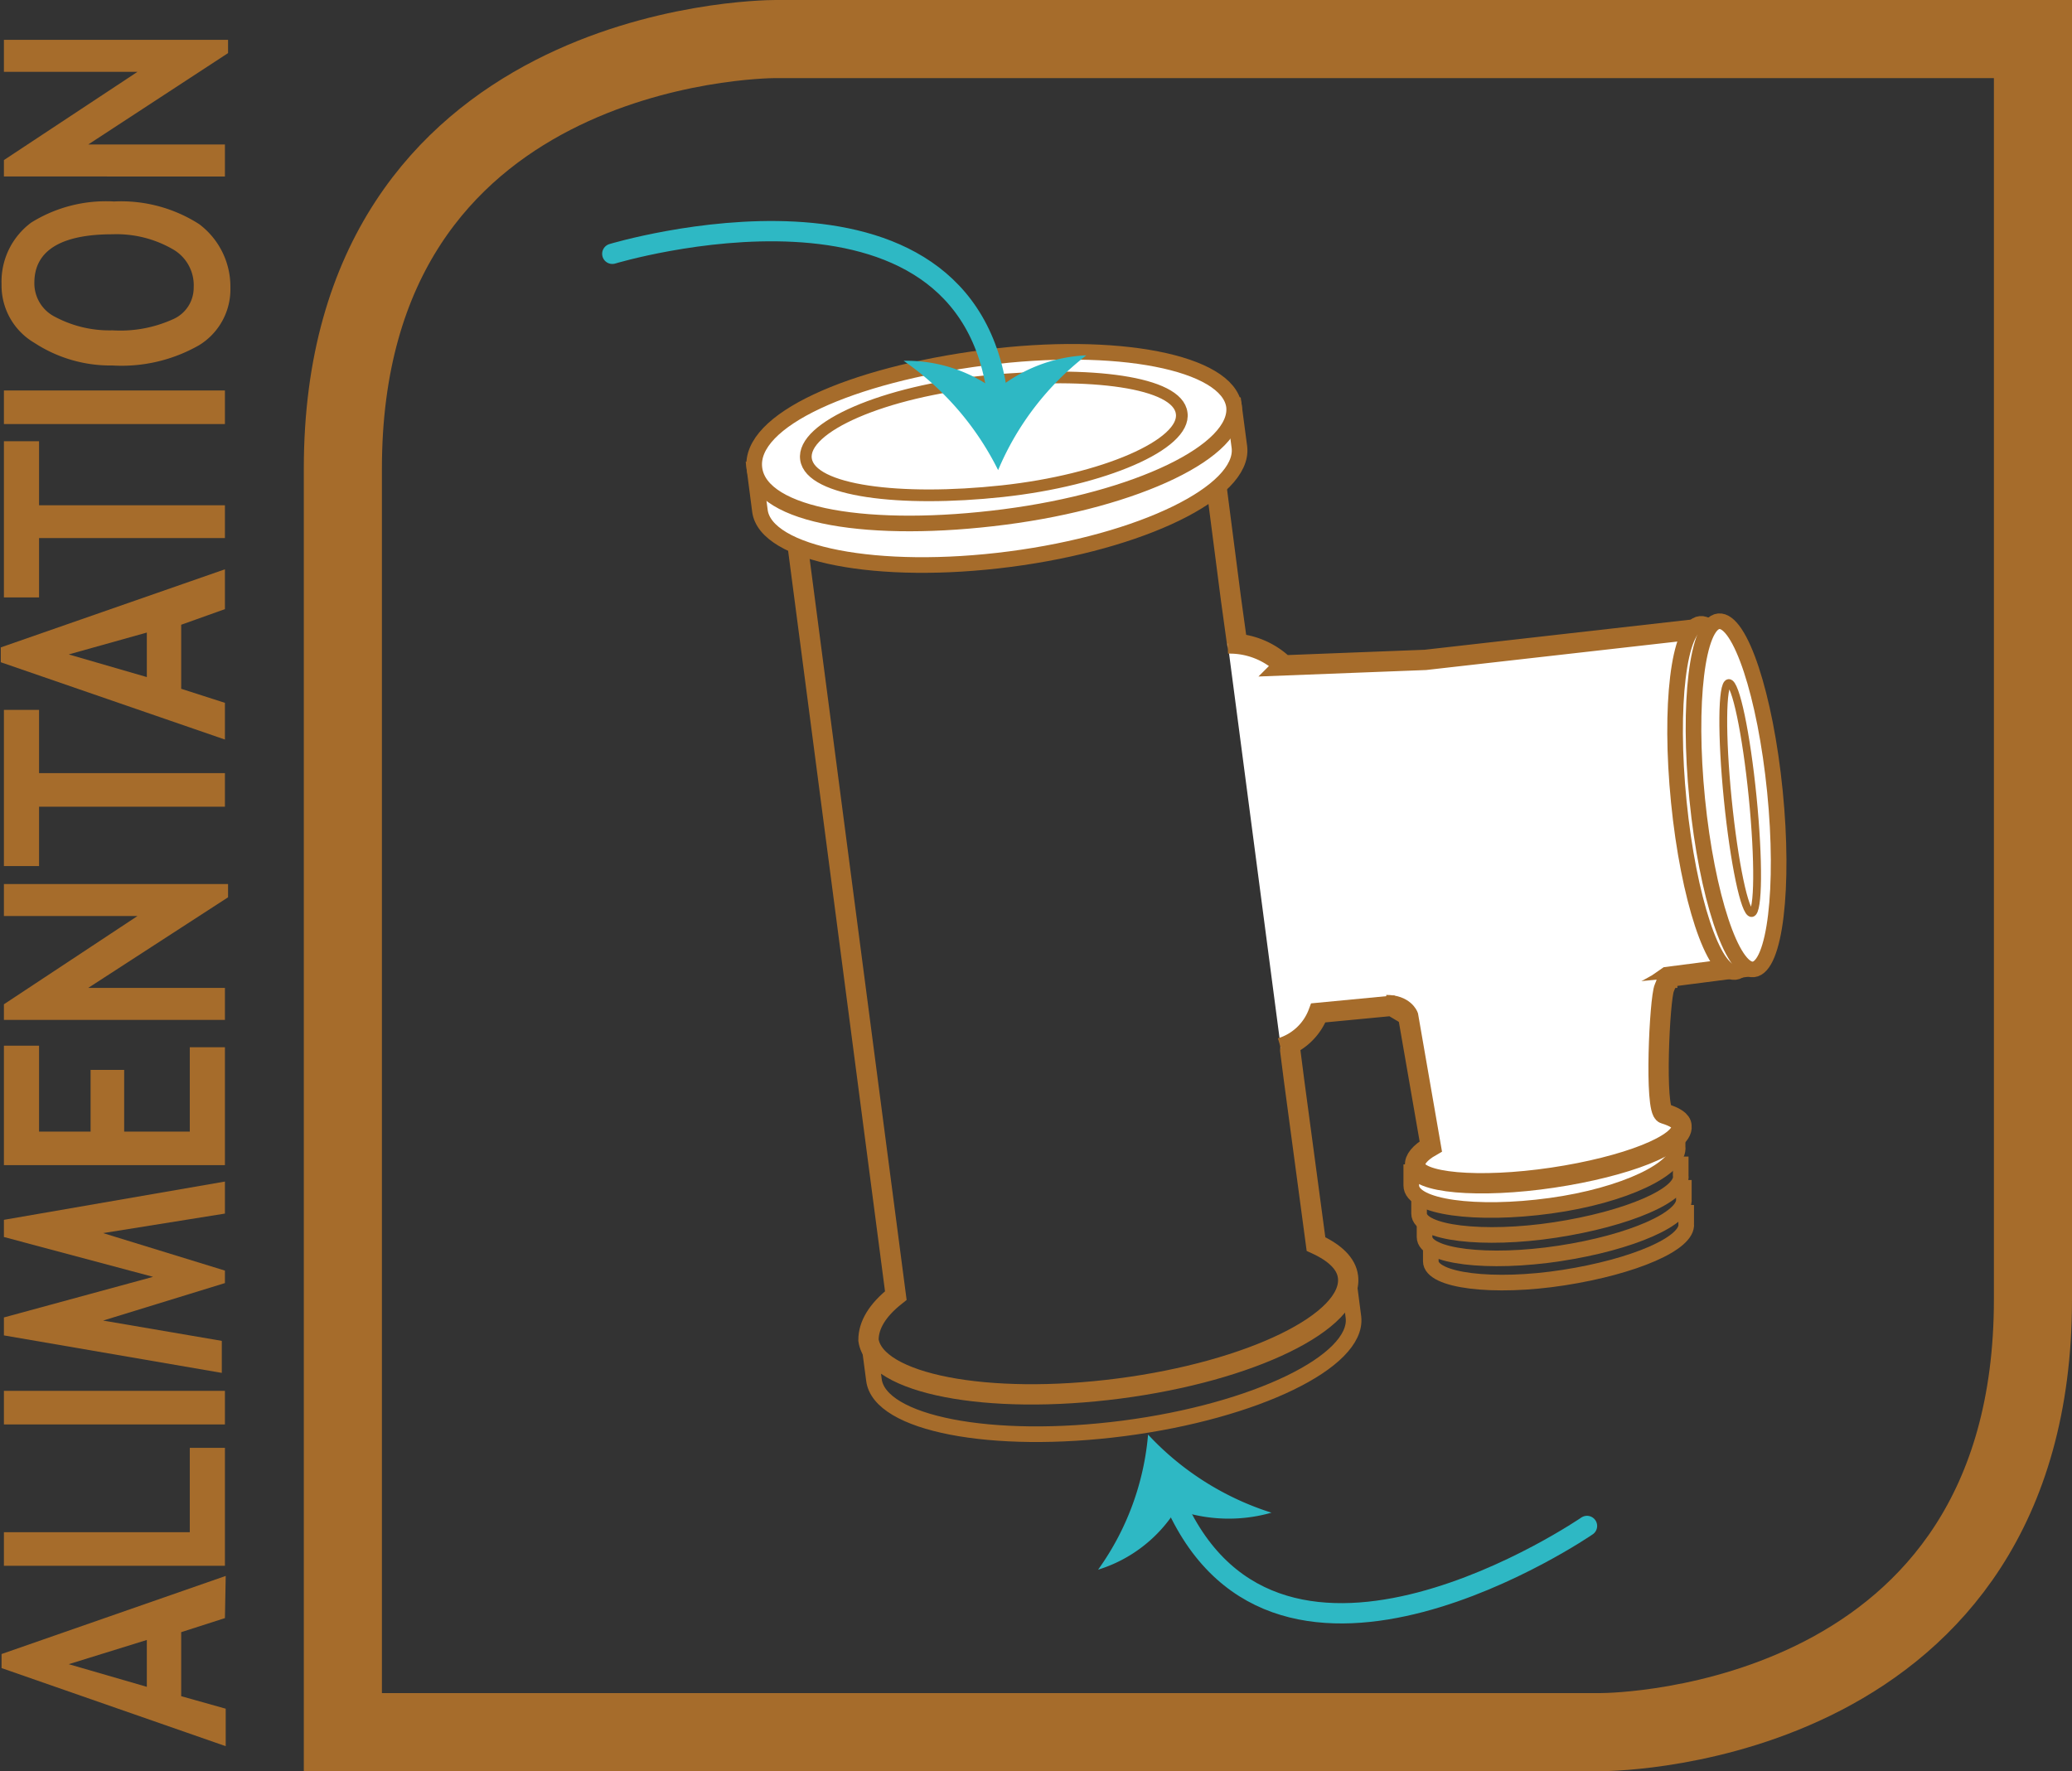 <svg id="Calque_1" data-name="Calque 1" xmlns="http://www.w3.org/2000/svg" viewBox="0 0 26.53 22.68"><rect x="0" y="0" width="26.53" height="22.68" fill="#333333" stroke="none"/><defs><style>.cls-1,.cls-10,.cls-3,.cls-4,.cls-6{fill:none;}.cls-1,.cls-3,.cls-4,.cls-6,.cls-7,.cls-8,.cls-9{stroke:#a66c2b;}.cls-2{fill:#a66c2b;}.cls-3,.cls-7{stroke-width:0.2px;}.cls-10,.cls-4,.cls-8{stroke-width:0.26px;}.cls-5,.cls-7,.cls-8,.cls-9{fill:#fff;}.cls-6{stroke-width:0.15px;}.cls-9{stroke-width:0.1px;}.cls-10{stroke:#2eb8c4;stroke-linecap:round;}.cls-11{fill:#2eb8c4;}</style></defs><path class="cls-1" d="M10.61.5C10.39.5,5.07.58,5.07,6V22.18H21.18c.22,0,5.53-.09,5.53-5.54V.5Z" transform="translate(-0.68)"/><path class="cls-2" d="M3.56,20.72,3,20.9v.82l.57.16v.48l-2.87-1v-.18l2.87-1Zm-2,.59,1,.29V21Z" transform="translate(-0.68)"/><path class="cls-2" d="M3.56,20.05H.73v-.43H3.11V18.54h.45Z" transform="translate(-0.68)"/><path class="cls-2" d="M3.56,18.24H.73v-.43H3.56Z" transform="translate(-0.68)"/><path class="cls-2" d="M3.56,15.13v.41L2,15.79l1.56.48v.16L2,16.91l1.52.26v.41L.73,17.1v-.23l1.91-.52L.73,15.84v-.22Z" transform="translate(-0.68)"/><path class="cls-2" d="M1.18,14.49h.66V13.7h.43v.79h.84V13.41h.45v1.51H.73V13.39h.45Z" transform="translate(-0.68)"/><path class="cls-2" d="M3.6,11.49,1.81,12.65H3.56v.41H.73v-.2l1.71-1.13H.73v-.41H3.6Z" transform="translate(-0.68)"/><path class="cls-2" d="M1.18,9.9H3.56v.43H1.18v.76H.73v-2h.45Z" transform="translate(-0.68)"/><path class="cls-2" d="M3.56,7.8,3,8v.82L3.56,9v.47L.69,8.48V8.29l2.87-1Zm-2,.58,1,.29V8.1Z" transform="translate(-0.68)"/><path class="cls-2" d="M1.18,6.47H3.56v.42H1.18v.76H.73v-2h.45Z" transform="translate(-0.68)"/><path class="cls-2" d="M3.56,5.43H.73V5H3.56Z" transform="translate(-0.68)"/><path class="cls-2" d="M2.12,4.68a1.78,1.78,0,0,1-1-.29.85.85,0,0,1-.42-.75.94.94,0,0,1,.38-.79,1.81,1.81,0,0,1,1.06-.27,1.85,1.85,0,0,1,1.09.29,1,1,0,0,1,.4.81.84.84,0,0,1-.4.74A2,2,0,0,1,2.12,4.68Zm0-.45a1.63,1.63,0,0,0,.77-.14.44.44,0,0,0,.27-.41.53.53,0,0,0-.27-.49A1.44,1.44,0,0,0,2.12,3c-.66,0-1,.21-1,.62a.48.48,0,0,0,.27.44A1.48,1.48,0,0,0,2.12,4.23Z" transform="translate(-0.68)"/><path class="cls-2" d="M3.6.68,1.81,1.85H3.56v.41H.73V2.05L2.44.92H.73V.51H3.6Z" transform="translate(-0.68)"/><path class="cls-3" d="M11.8,17.14l.07.53c.07.56,1.51.84,3.2.62s3-.86,2.94-1.42l-.07-.54" transform="translate(-0.68)"/><path class="cls-4" d="M17.53,15.93c.24.11.39.25.41.42.07.57-1.24,1.21-2.93,1.43s-3.13-.06-3.21-.62c0-.19.11-.38.35-.57l-.9-6.88-.5-3.82,5.37-.71.32,2.48.08.58.83,2.53-.15,2.68.05.39Z" transform="translate(-0.68)"/><path class="cls-5" d="M10.34,6l.07.54c.07.56,1.51.84,3.2.62s3-.86,2.94-1.43l-.07-.53Z" transform="translate(-0.68)"/><path class="cls-3" d="M10.34,6l.07.54c.07.56,1.51.84,3.2.62s3-.86,2.94-1.43l-.07-.53Z" transform="translate(-0.68)"/><path class="cls-5" d="M16.48,5.2c.07.57-1.24,1.2-2.94,1.42s-3.12,0-3.2-.62,1.24-1.2,2.94-1.42,3.12.06,3.2.62" transform="translate(-0.68)"/><path class="cls-3" d="M16.48,5.2c.07.57-1.24,1.2-2.94,1.42s-3.12,0-3.2-.62,1.24-1.2,2.94-1.42S16.4,4.64,16.48,5.2Z" transform="translate(-0.68)"/><path class="cls-6" d="M15.81,5.29c.06.4-1,.86-2.3,1s-2.45,0-2.51-.41,1-.87,2.32-1S15.76,4.89,15.81,5.29Z" transform="translate(-0.68)"/><path class="cls-7" d="M16.63,8.23" transform="translate(-0.68)"/><path class="cls-8" d="M17.08,13.42a.74.74,0,0,0,.48-.45l.94-.09,1.4.83,2-1.11.13-.09.93-.12-.5-4.34-3.53.4-1.81.07a1,1,0,0,0-.72-.28" transform="translate(-0.68)"/><ellipse class="cls-7" cx="22.67" cy="10.22" rx="0.5" ry="2.24" transform="translate(-1.58 2.3) rotate(-5.7)"/><ellipse class="cls-7" cx="22.91" cy="10.19" rx="0.5" ry="2.24" transform="translate(-1.58 2.32) rotate(-5.7)"/><ellipse class="cls-9" cx="22.96" cy="10.22" rx="0.16" ry="1.48" transform="translate(-1.58 2.33) rotate(-5.7)"/><path class="cls-7" d="M18.75,14.91l0,.27c0,.28.83.39,1.78.26s1.67-.48,1.63-.76l0-.27" transform="translate(-0.68)"/><path class="cls-8" d="M18.43,12.87c.23,0,.28.14.28.14L19,14.68c-.14.08-.21.17-.2.24,0,.23.82.3,1.76.16s1.68-.43,1.65-.66c0-.07-.09-.12-.22-.16s-.06-1.48,0-1.61,0-.12.16-.13" transform="translate(-0.68)"/><path class="cls-3" d="M18.85,15.3l0,.24c0,.25.82.35,1.74.21s1.65-.45,1.61-.7l0-.24" transform="translate(-0.68)"/><path class="cls-3" d="M18.92,15.6l0,.24c0,.25.81.35,1.73.21s1.62-.45,1.59-.7l0-.24" transform="translate(-0.68)"/><path class="cls-3" d="M19,15.91l0,.24c0,.25.8.35,1.7.21s1.6-.44,1.57-.69l0-.24" transform="translate(-0.68)"/><path class="cls-10" d="M8.52,3.25s4.57-1.38,4.94,1.88" transform="translate(-0.68)"/><path class="cls-11" d="M13.43,5a1.94,1.94,0,0,1,1.16-.45,3.64,3.64,0,0,0-1.13,1.47,3.71,3.71,0,0,0-1.21-1.4A1.91,1.91,0,0,1,13.43,5Z" transform="translate(-0.68)"/><path class="cls-10" d="M21,19.54s-3.93,2.7-5.27-.29" transform="translate(-0.68)"/><path class="cls-11" d="M15.74,19.33a1.81,1.81,0,0,1-1,.77,3.47,3.47,0,0,0,.64-1.73,3.67,3.67,0,0,0,1.58,1A2,2,0,0,1,15.74,19.33Z" transform="translate(-0.68)"/></svg>